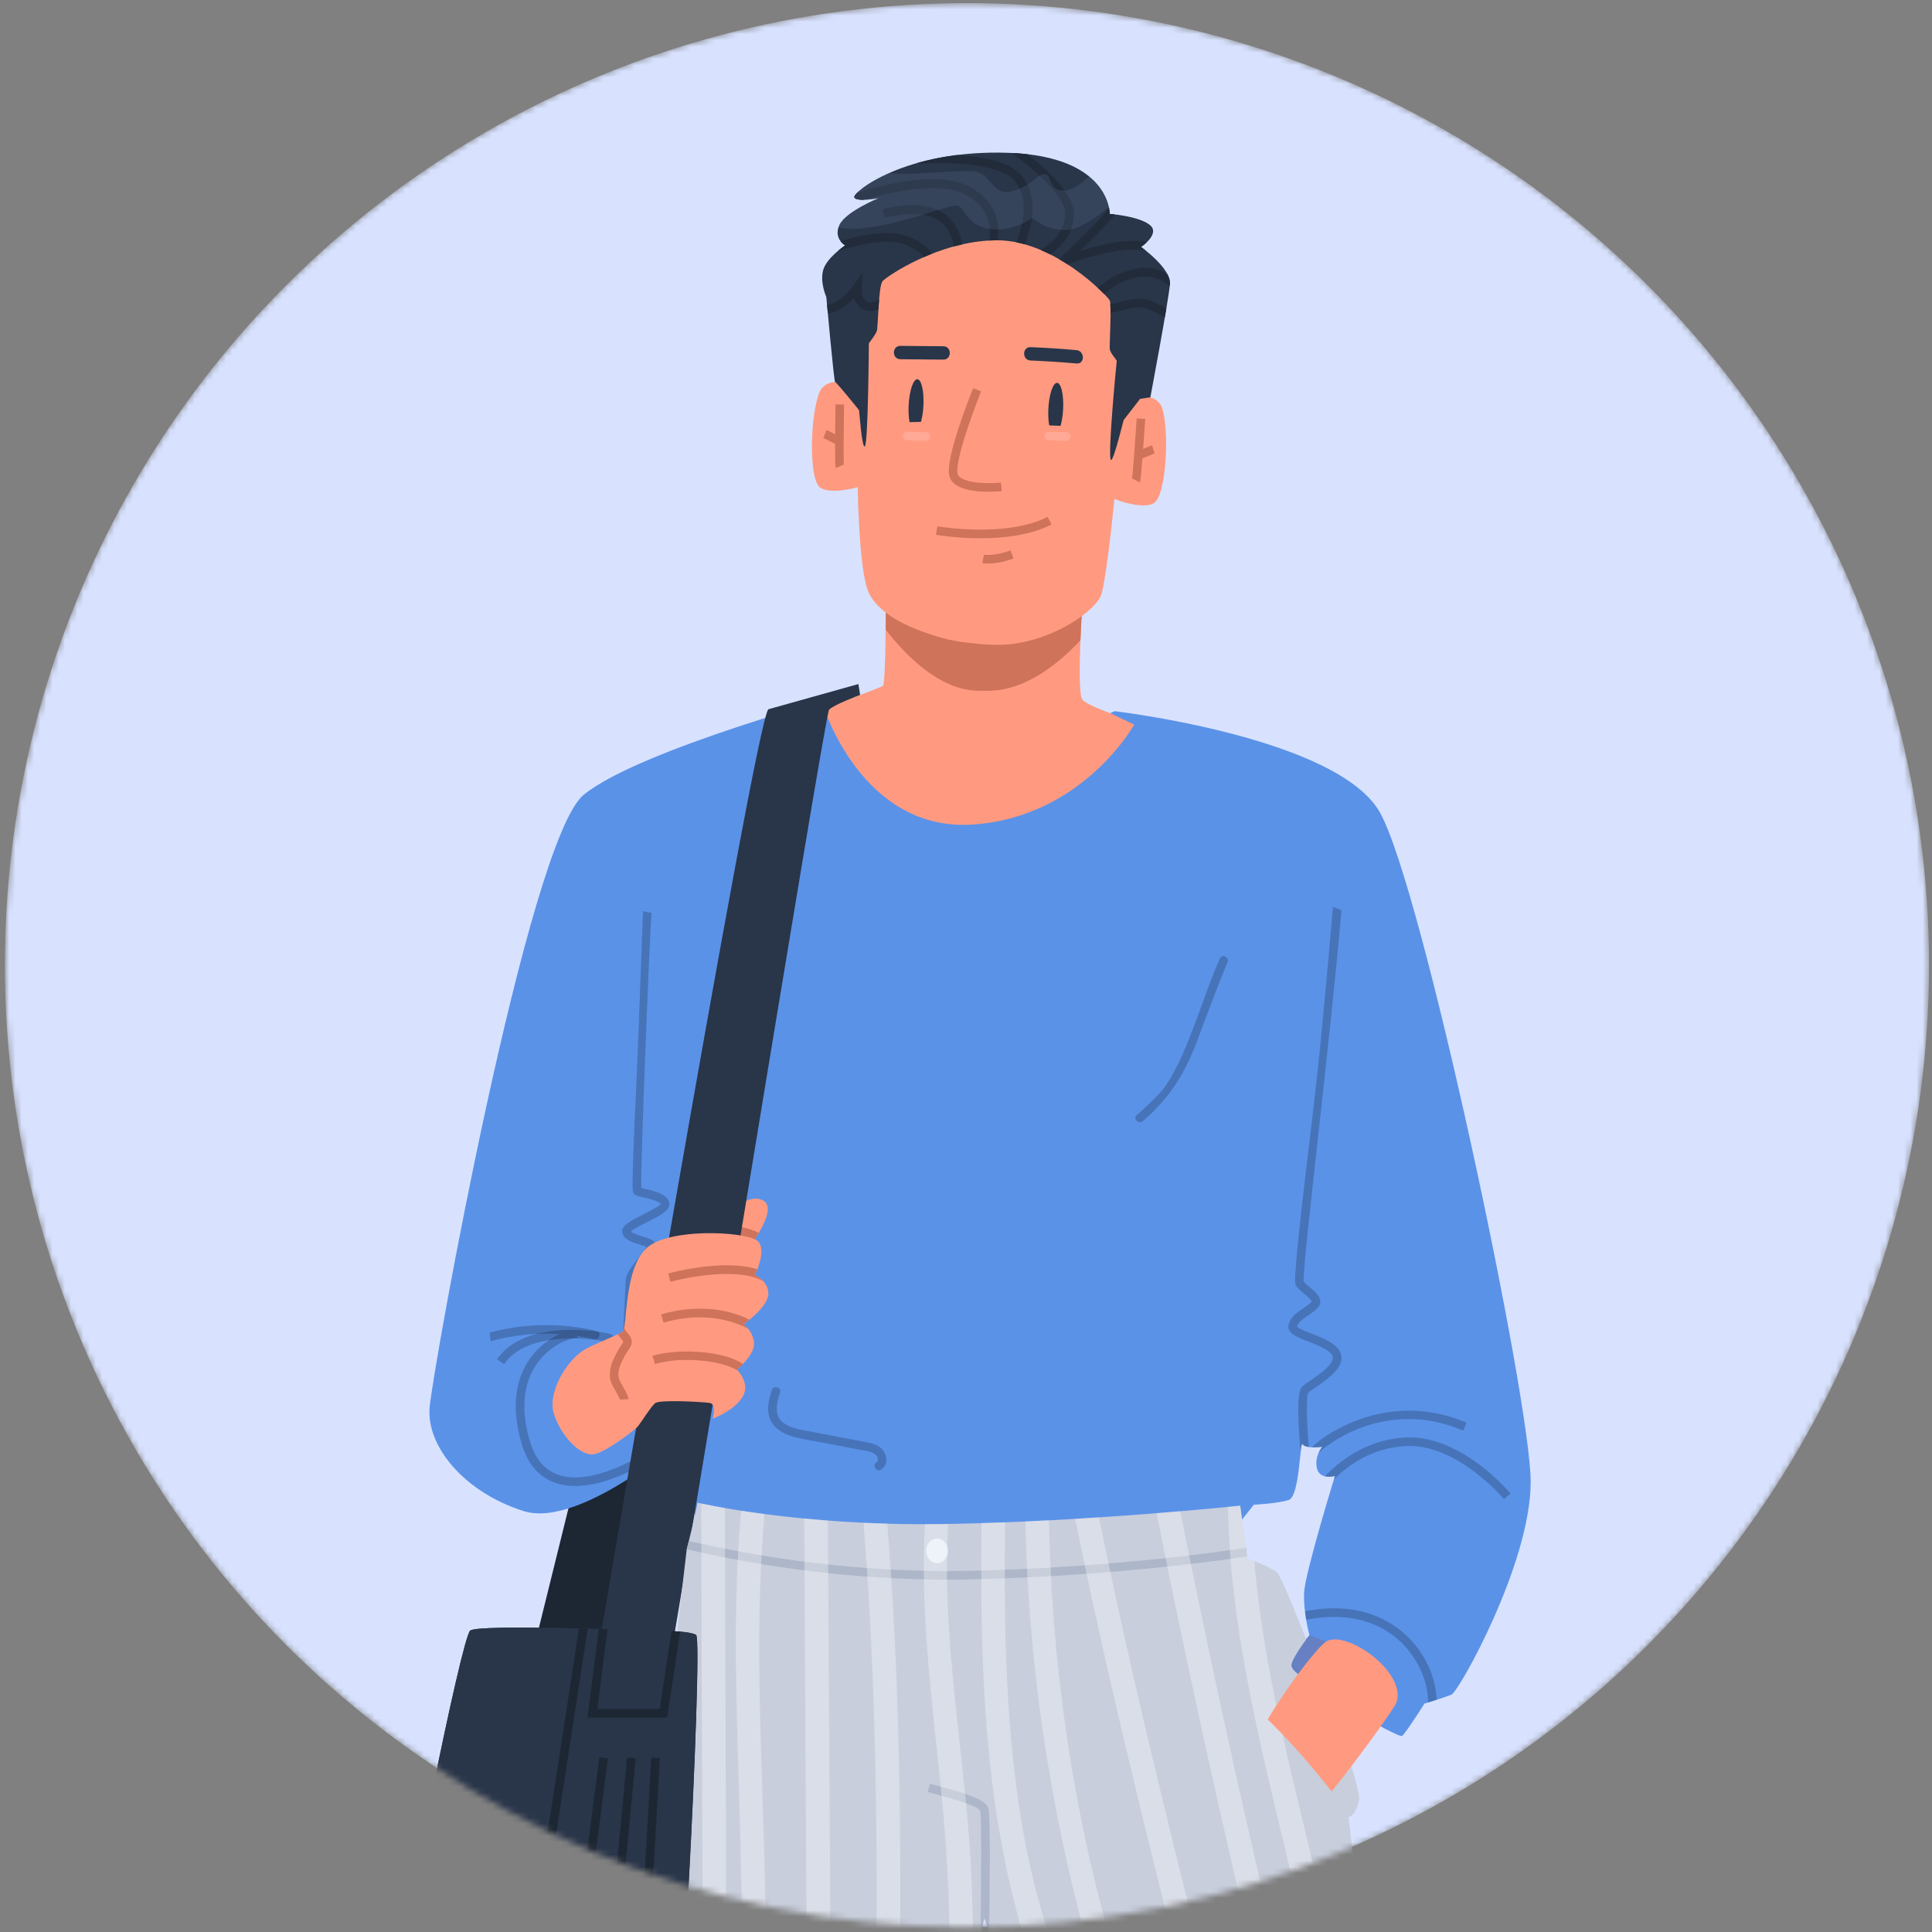 <svg xmlns="http://www.w3.org/2000/svg" width="312" height="312" fill="none" viewBox="0 0 312 312"><rect x="0" y="0" width="312" height="312" fill="#808080" stroke="none"/><mask id="mask0_526_175471" width="312" height="312" x="0" y="0" maskUnits="userSpaceOnUse" style="mask-type:alpha"><circle cx="156.154" cy="155.866" r="155.366" fill="white"/></mask><g mask="url(#mask0_526_175471)"><circle cx="156.154" cy="155.866" r="155.366" fill="#D8E2FF"/><path fill="#FF9A80" d="M143.066 95.776C143.066 96.011 143.066 110.262 142.597 110.731C142.128 111.199 128.975 115.743 128.975 115.743C128.975 115.743 139.128 140.194 156.93 140.667C174.732 141.143 188.936 118.22 188.936 118.22C188.936 118.22 175.693 114.543 174.748 112.895C173.806 111.246 174.904 95.776 174.904 95.776H143.066Z"/><path fill="#CF735B" d="M159.814 111.552C166.041 111.431 171.448 106.653 174.483 103.391C174.545 101.824 174.624 100.309 174.698 99.043C171.991 100.516 165.349 103.704 158.407 103.84C151.352 103.977 145.418 100.348 143.059 98.664C143.055 99.563 143.043 100.602 143.031 101.688C145.977 105.485 151.641 111.552 158.056 111.552C158.189 111.552 159.681 111.552 159.818 111.552H159.814Z"/><path fill="#FF9A80" d="M139.331 48.285C138.139 60.098 137.803 90.558 140.319 95.773C142.839 100.988 153.18 104.047 160.915 104.137C168.65 104.227 176.295 99.281 177.732 96.312C179.17 93.343 182.858 53.496 181.33 49C179.803 44.503 172.337 37.94 161.723 37.221C151.109 36.503 139.768 43.929 139.327 48.285H139.331Z"/><path fill="#293549" d="M148.728 68.126C148.931 67.396 149.079 66.462 149.126 65.442C149.235 63.11 148.786 61.231 148.126 61.243C147.466 61.254 146.845 63.153 146.735 65.485C146.688 66.513 146.751 67.45 146.887 68.177C147.501 68.161 148.114 68.142 148.728 68.126Z"/><path fill="#293549" d="M171.271 68.767C171.486 68.025 171.638 67.072 171.689 66.025C171.798 63.693 171.349 61.813 170.689 61.825C170.029 61.837 169.408 63.736 169.298 66.068C169.251 67.068 169.31 67.982 169.439 68.701C170.048 68.724 170.662 68.744 171.271 68.767Z"/><path fill="#CF735B" d="M159.622 79.416C157.251 79.416 153.88 79.025 153.309 76.88C152.579 74.126 156.685 63.848 157.157 62.688L158.443 63.208C156.732 67.434 154.188 74.787 154.649 76.525C155.024 77.931 158.962 78.193 161.638 77.931L161.775 79.31C161.404 79.346 160.595 79.412 159.619 79.412L159.622 79.416Z"/><path fill="#293549" d="M152.341 55.918C150.028 55.898 147.716 55.875 145.399 55.855C144.012 55.844 144.008 58 145.399 58.012C147.712 58.032 150.024 58.055 152.341 58.074C153.728 58.086 153.732 55.93 152.341 55.918Z"/><path fill="#293549" d="M173.842 56.544C171.374 56.321 168.905 56.161 166.428 56.063C165.041 56.008 165.041 58.165 166.428 58.219C168.905 58.317 171.374 58.477 173.842 58.7C175.225 58.825 175.214 56.669 173.842 56.544Z"/><path fill="#CF735B" d="M158.325 86.924C154.442 86.924 151.379 86.404 151.137 86.365L151.375 84.998C151.484 85.018 162.532 86.881 169.185 83.467L169.818 84.701C166.384 86.463 161.993 86.924 158.325 86.924Z"/><path fill="#CF735B" d="M159.564 91.007C158.982 91.007 158.653 90.941 158.622 90.937L158.899 89.578C158.899 89.578 160.536 89.875 163.185 88.882L163.673 90.183C161.845 90.871 160.427 91.011 159.564 91.011V91.007Z"/><path fill="#FF9A80" d="M139.637 68.095C139.637 68.095 136.77 61.821 135.273 61.7C133.777 61.579 132.734 62.454 132.406 63.193C130.832 66.736 130.554 77.311 132.406 78.706C134.258 80.1 139.696 78.428 139.637 78.249C139.578 78.069 139.637 68.091 139.637 68.091V68.095Z"/><path fill="#1D2633" d="M84.933 271.345L94.113 234.233L104.043 232.065L95.297 272.181L84.933 271.345Z"/><path fill="#CF735B" d="M134.976 75.592C134.902 75.424 134.781 75.146 134.918 65.298L136.304 65.317C136.254 68.833 136.207 74.615 136.285 75.162C136.285 75.154 136.277 75.103 136.246 75.033L134.976 75.592Z"/><path fill="#CF735B" d="M135.265 71.876C134.249 71.364 133.097 70.786 132.96 70.728L133.483 69.442C133.644 69.505 135.058 70.22 135.89 70.638L135.265 71.876Z"/><path fill="#FF9A80" d="M180.026 70.068C180.026 70.068 183.39 64.044 184.89 64.048C186.39 64.048 187.359 65.005 187.628 65.767C188.914 69.427 188.336 79.987 186.378 81.229C184.421 82.471 179.136 80.365 179.21 80.194C179.284 80.022 180.03 70.068 180.03 70.068H180.026Z"/><path fill="#CF735B" d="M184.067 77.916L182.844 77.256C182.805 77.326 182.793 77.377 182.793 77.385C182.918 76.846 183.332 71.08 183.566 67.572L184.949 67.665C184.293 77.49 184.149 77.76 184.063 77.92L184.067 77.916Z"/><path fill="#CF735B" d="M184.077 74.189L183.554 72.904C184.413 72.552 185.886 71.955 186.046 71.904L186.456 73.228L186.249 72.564L186.464 73.224C186.323 73.271 185.128 73.755 184.073 74.185L184.077 74.189Z"/><path fill="#293549" d="M133.44 47.949C133.487 48.281 134.671 61.688 134.862 61.688C135.05 61.688 138.675 66.149 138.726 66.243C138.777 66.337 139.14 72.119 139.64 72.107C140.202 72.091 140.312 55.438 140.312 55.438C140.312 55.438 141.355 54.105 141.589 53.488C141.828 52.871 141.828 46.144 142.539 45.386C143.25 44.628 151.539 38.897 160.872 38.803C170.205 38.71 178.885 47.851 179.209 48.515C179.534 49.179 179.17 55.453 179.209 56.274C179.248 57.094 180.385 58.039 180.338 58.371C180.292 58.703 178.787 74.166 179.436 74.287C179.85 74.365 181.448 67.849 181.448 67.849L184.124 64.403L185.768 64.169C185.768 64.169 188.749 48.398 188.933 45.855C189.116 43.312 184.268 39.886 184.268 39.886C184.268 39.886 187.495 37.725 185.644 36.295C183.792 34.866 179.209 34.545 179.209 34.545C179.209 34.545 179.436 25.236 162.798 24.677C146.164 24.119 137.597 31.072 137.968 31.877C138.339 32.686 141.878 32.002 141.878 32.002C141.878 32.002 136.546 34.174 135.55 36.346C134.553 38.518 136.476 39.636 136.476 39.636C136.476 39.636 133.495 41.62 132.936 43.609C132.378 45.593 133.436 47.953 133.436 47.953L133.44 47.949Z"/><path fill="#212B3A" d="M156.358 30.057C151.764 27.737 143.506 29.584 138.427 31.116C138.064 31.479 137.908 31.753 137.966 31.874C138.107 32.178 138.693 32.268 139.372 32.268C144.365 30.834 151.838 29.331 155.729 31.296C159.972 33.44 160.058 36.964 159.741 38.847C160.112 38.823 160.487 38.808 160.862 38.804C160.952 38.804 161.038 38.808 161.128 38.808C161.437 36.483 161.144 32.475 156.354 30.053L156.358 30.057Z"/><path fill="#212B3A" d="M141.966 48.371C141.45 48.664 140.985 48.844 140.614 48.844C140.606 48.844 140.598 48.844 140.59 48.844C140.18 48.836 139.868 48.707 139.637 48.457C139.133 47.902 139.09 46.84 139.118 46.48L139.317 43.956L137.86 46.023C137.242 46.898 135.274 49.18 133.621 49.187C133.602 49.187 133.582 49.187 133.559 49.187C133.594 49.582 133.637 50.047 133.688 50.57C135.356 50.531 136.926 49.195 137.926 48.121C138.055 48.555 138.266 49.004 138.606 49.379C139.09 49.918 139.766 50.211 140.559 50.227C140.575 50.227 140.59 50.227 140.606 50.227C140.997 50.227 141.419 50.121 141.856 49.945C141.887 49.418 141.923 48.883 141.966 48.367V48.371Z"/><path fill="#212B3A" d="M147.044 38.339C143.895 36.929 138.989 37.976 135.731 38.929C136.074 39.394 136.477 39.632 136.477 39.632C136.477 39.632 135.965 39.972 135.332 40.511C140.52 38.925 144.266 38.616 146.477 39.605C148.302 40.421 148.946 41.113 149.173 41.531C149.587 41.351 150.017 41.171 150.458 40.995C150.001 40.042 148.857 39.151 147.044 38.339Z"/><path fill="#212B3A" d="M152.029 34.221C148.517 32.201 142.743 33.737 142.501 33.803L142.864 35.143C142.919 35.127 148.318 33.69 151.338 35.428C153.1 36.44 153.787 38.378 154.057 39.8C154.502 39.679 154.951 39.569 155.412 39.468C155.084 37.768 154.232 35.491 152.033 34.225L152.029 34.221Z"/><path fill="#212B3A" d="M168.074 40.378C168.589 40.597 169.097 40.831 169.589 41.081C171.207 39.991 173.406 37.894 173.406 34.542C173.406 31.514 169.804 27.979 165.941 24.9C165.148 24.811 164.308 24.74 163.417 24.697C166.261 26.842 172.015 31.424 172.015 34.542C172.015 37.659 169.359 39.656 168.07 40.378H168.074Z"/><path fill="#212B3A" d="M165.487 39.464C166.432 37.14 168.018 31.87 164.866 28.252C163.045 26.162 158.881 25.307 154.498 25.037C152.029 25.35 149.829 25.826 147.899 26.385C156.216 26.033 161.947 27.014 163.819 29.159C166.53 32.272 164.932 37.163 164.116 39.124C164.577 39.218 165.034 39.331 165.487 39.456V39.464Z"/><path fill="#212B3A" d="M179.308 49.148C179.335 49.519 179.343 50.019 179.339 50.582C181.155 50.07 183.57 49.492 184.558 49.644C185.414 49.777 186.879 50.527 188.109 51.242C188.195 50.734 188.277 50.246 188.355 49.781C187.156 49.109 185.746 48.425 184.769 48.273C183.554 48.085 181.101 48.656 179.308 49.148Z"/><path fill="#212B3A" d="M178.28 47.457C179.351 46.508 181.128 45.293 183.593 44.785C186.094 44.269 187.867 45.304 188.891 46.215C188.906 46.074 188.918 45.953 188.926 45.851C188.961 45.343 188.797 44.8 188.512 44.257C187.23 43.507 185.488 42.976 183.316 43.425C180.488 44.007 178.48 45.402 177.28 46.484C177.667 46.843 178.003 47.172 178.28 47.453V47.457Z"/><path fill="#212B3A" d="M184.988 40.432C184.555 40.084 184.262 39.881 184.262 39.881C184.262 39.881 184.754 39.553 185.242 39.069C182.602 38.604 178.933 39.104 174.413 40.549C176.632 38.405 178.75 36.26 180.039 34.627C179.531 34.568 179.211 34.545 179.211 34.545C179.211 34.545 179.218 34.182 179.105 33.592C177.953 35.08 175.609 37.506 172.097 40.854C171.491 41.428 171.206 41.702 171.073 41.885C171.538 42.155 171.987 42.428 172.421 42.71C179.07 40.252 182.887 40.073 184.996 40.436L184.988 40.432Z"/><path fill="#5A92E8" d="M137.284 111.918L136.819 113.016L133.081 114.344C133.081 114.344 139.363 134.373 157.13 133.155C174.897 131.936 183.167 117.017 183.167 117.017L179.291 115.173L179.987 114.848C179.987 114.848 216.017 119.056 222.857 131.221C229.698 143.386 247.191 226.099 247.191 239.3C247.191 252.5 235.612 273.138 234.413 273.654C233.214 274.17 230.045 275.111 230.045 275.111C230.045 275.111 227.049 279.822 226.447 280.334C225.85 280.85 210.005 271.513 209.063 269.63C208.122 267.747 211.462 264.063 211.462 264.063C211.462 264.063 210.434 260.293 210.606 257.125C210.778 253.957 215.575 238.37 215.575 238.37C215.575 238.37 213.091 239.053 212.665 237.085C212.235 235.116 213.521 233.659 213.521 233.659C213.521 233.659 210.778 234.002 210.352 233.229C209.923 232.459 209.923 241.62 208.126 242.222C206.329 242.823 202.481 242.999 202.481 242.999L199.66 246.558C199.66 246.558 113.653 246.734 112.595 245.941C111.536 245.144 112.302 230.635 112.302 230.635C112.302 230.635 94.144 247.062 84.55 244.023C74.955 240.979 68.88 233.573 69.373 227.353C69.865 221.13 85.257 135.721 94.261 128.353C103.266 120.986 137.288 111.915 137.288 111.915L137.284 111.918Z"/><path fill="black" fill-opacity="0.21" d="M108.078 194.226C107.801 192.839 105.742 192.366 104.238 192.023C104.008 191.972 103.746 191.909 103.551 191.858C103.426 188.221 104.984 149.289 105.227 147.414L104.543 147.3L103.871 147.132C103.773 147.527 103.137 167.208 102.824 173.638C102.57 178.842 102.379 183.252 102.269 186.389C102.054 192.55 102.136 192.616 102.484 192.894C102.738 193.097 103.109 193.187 103.93 193.374C104.566 193.519 106.438 193.949 106.695 194.429C106.41 194.847 104.851 195.628 103.906 196.101C101.789 197.16 100.257 197.925 100.503 199.082C100.746 200.215 102.172 200.644 103.429 201.027C103.734 201.121 104.156 201.25 104.418 201.359C104.191 201.742 103.672 202.402 103.269 202.914C101.922 204.633 101.039 205.832 101.039 206.805C101.039 207.696 100.617 215.298 100.296 220.931C99.347 215.806 98.984 215.622 98.703 215.481C97.968 215.114 84.92 212.661 80.256 219.517L81.404 220.298C85.217 214.696 96.132 216.232 97.929 216.685C98.324 217.755 99.242 222.724 99.949 227.221L100.031 227.736H101.293L101.328 227.15C101.371 226.381 102.426 208.27 102.426 206.805C102.426 206.239 103.637 204.692 104.359 203.77C105.527 202.281 106.039 201.594 105.879 200.965C105.703 200.269 104.879 200.019 103.832 199.699C103.312 199.543 102.152 199.191 101.906 198.879C102.242 198.488 103.656 197.781 104.527 197.343C106.649 196.281 108.328 195.445 108.082 194.226H108.078Z"/><path fill="black" fill-opacity="0.21" d="M103.669 234.937C103.587 234.988 95.528 240.132 90.031 238.117C87.918 237.339 86.425 235.558 85.597 232.816C84.101 227.87 84.445 223.573 86.59 220.393C88.445 217.642 91.328 216.205 93.223 216.033L93.195 215.74C94.125 215.877 95.047 216.049 95.961 216.267C96.829 216.47 97.2 215.134 96.329 214.927C90.66 213.591 84.703 213.685 79.077 215.201C79.128 215.67 79.186 216.131 79.245 216.592C82.863 215.591 86.621 215.209 90.351 215.439C88.621 216.236 86.777 217.623 85.433 219.615C83.769 222.084 82.214 226.448 84.261 233.218C85.222 236.402 87.004 238.488 89.551 239.421C90.617 239.812 91.75 239.976 92.898 239.976C98.36 239.976 104.126 236.292 104.419 236.105L103.665 234.941L103.669 234.937Z"/><path fill="#FF9A80" d="M114.264 200.309C114.264 200.309 119.002 192.542 122.827 193.687C126.651 194.832 119.799 202.938 119.799 202.938L114.26 200.312L114.264 200.309Z"/><path fill="#CF735B" d="M122.533 199.105C121.349 198.484 119.314 197.816 116.075 197.874L116.099 199.261C119.001 199.214 120.783 199.781 121.787 200.281C122.04 199.906 122.294 199.511 122.537 199.105H122.533Z"/><path fill="black" fill-opacity="0.21" d="M236.293 231.034L236.84 229.756C224.933 224.654 214.776 230.873 211.865 233.702C211.857 233.71 211.85 233.717 211.842 233.725C212.67 233.764 213.518 233.659 213.518 233.659C213.518 233.659 213.209 234.01 212.947 234.596C215.432 232.303 224.714 226.072 236.293 231.034Z"/><path fill="black" fill-opacity="0.21" d="M242.871 242.081L243.938 241.19C243.618 240.808 236.011 231.826 227.167 232.131C220.436 232.366 215.92 236.397 213.936 238.401C214.729 238.6 215.576 238.37 215.576 238.37C215.576 238.37 215.522 238.553 215.42 238.882C217.522 236.85 221.463 233.717 227.214 233.518C235.363 233.229 242.801 241.991 242.871 242.077V242.081Z"/><path fill="black" fill-opacity="0.21" d="M210.349 233.233C210.494 233.491 210.9 233.624 211.373 233.686C211.029 229.838 210.9 225.6 211.279 224.904C211.466 224.717 211.974 224.369 212.463 224.037C214.502 222.646 217.584 220.541 216.369 218.243C215.627 216.845 213.631 216.075 211.869 215.396C211.033 215.071 209.642 214.536 209.462 214.204C209.658 213.477 210.49 212.923 211.295 212.391C211.927 211.973 212.525 211.575 212.912 211.051C213.822 209.817 212.494 208.7 211.521 207.879C211.134 207.551 210.732 207.215 210.525 206.938C210.306 204.461 214.744 168.79 216.646 146.992L215.252 146.445C215.236 146.574 213.545 167.22 211.963 180.201C208.732 206.7 209.052 207.215 209.286 207.59C209.583 208.067 210.091 208.493 210.623 208.942C211.009 209.266 211.814 209.946 211.81 210.196C211.81 210.196 211.81 210.208 211.791 210.227C211.548 210.555 211.052 210.884 210.525 211.235C209.54 211.888 208.423 212.626 208.107 213.892C207.755 215.302 209.509 215.978 211.369 216.693C212.826 217.255 214.642 217.954 215.143 218.896C215.779 220.095 213.111 221.916 211.681 222.892C211.033 223.334 210.525 223.681 210.248 223.974C209.29 224.99 209.705 230.897 210.048 234.444C210.146 233.557 210.232 233.03 210.349 233.237V233.233Z"/><path fill="#293549" d="M138.616 110.469L124.095 114.536C122.013 115.774 94.89 276.56 94.89 276.56C94.89 276.56 105.887 277.799 106.508 277.334C107.129 276.869 133.15 115.415 133.889 114.61C134.627 113.805 138.897 112.223 138.897 112.223C138.897 112.223 138.682 110.739 138.616 110.469Z"/><path fill="black" fill-opacity="0.21" d="M230.621 274.939C230.984 274.83 231.476 274.673 232.004 274.505C231.902 271.189 230.347 266.974 226.761 263.794C223.87 261.231 218.796 258.625 210.736 260.207C210.795 260.692 210.861 261.157 210.936 261.583C218.483 260.082 223.183 262.469 225.843 264.829C229.242 267.845 230.644 271.962 230.625 274.939H230.621Z"/><path fill="#C8CEDC" d="M112.63 242.66C112.446 244.16 110.895 250.227 110.895 250.227C110.895 250.227 105.606 294.3 104.144 318.716C102.683 343.132 117.454 491.945 118.896 493.902C120.337 495.859 154.039 496.266 156.344 493.902C158.649 491.539 151.945 336.269 158.957 309.767C158.957 309.767 175.49 356.497 180.369 379.116C180.635 380.35 177.67 383.366 177.861 384.444C178.353 387.202 181.783 387.566 181.686 389.042C181.604 390.246 178.088 391.414 177.799 393.918C177.65 395.18 180.799 397.348 180.611 398.887C177.213 426.291 167.36 494.246 169.47 495.527C171.931 497.02 201.855 500.809 205.266 497.211C208.676 493.613 225.943 407.493 226.322 387.417C226.701 367.341 217.767 293.421 217.767 293.421C217.767 293.421 218.904 293.437 219.47 290.683C220.036 287.929 207.508 254.774 206.149 253.832C204.789 252.891 201.437 251.633 201.437 251.633L200.285 243.152C200.285 243.152 175.716 245.758 152.262 246.121C128.807 246.48 112.626 242.667 112.626 242.667L112.63 242.66Z"/><path fill="#ADB7C9" d="M158.963 309.767C158.963 309.767 159.24 310.548 159.728 311.951C159.845 304.712 159.97 293.062 159.603 291.957C159.174 290.672 156.38 289.707 151.376 288.378C150.868 288.242 150.454 288.132 150.192 288.054L149.794 289.382C150.067 289.464 150.493 289.578 151.021 289.718C155.552 290.922 157.998 291.824 158.283 292.387C158.549 293.367 158.466 304.067 158.326 312.716C158.525 311.607 158.736 310.618 158.963 309.763V309.767Z"/><path fill="#ADB7C9" d="M201.403 251.344L201.215 249.957C194.75 250.953 177.737 253.168 157.153 253.664C146.683 253.918 130.288 253.274 111.247 248.852C111.067 249.57 110.938 250.086 110.907 250.199C127.823 254.129 142.664 255.098 153.176 255.098C154.594 255.098 155.934 255.079 157.188 255.051C171.06 254.715 183.069 253.614 190.703 252.75C195.301 252.231 198.684 251.754 200.707 251.449C200.957 251.41 201.188 251.375 201.407 251.34L201.403 251.344Z"/><path fill="#293549" d="M104.145 263.325C104.145 263.325 77.335 262.235 75.936 263.325C74.538 264.415 64.588 314.001 65.521 314.622C66.455 315.243 67.697 316.177 67.697 316.177C67.697 316.177 63.998 343.69 65.459 345.089C66.92 346.488 105.782 347.421 107.646 346.331C109.509 345.241 113.595 264.852 112.419 264.032C111.244 263.211 104.145 263.325 104.145 263.325Z"/><path fill="#293549" d="M104.145 263.325C104.145 263.325 77.335 262.235 75.936 263.325C74.538 264.415 64.588 314.001 65.521 314.622C66.455 315.243 67.697 316.177 67.697 316.177C67.697 316.177 63.998 343.69 65.459 345.089C66.92 346.488 105.782 347.421 107.646 346.331C109.509 345.241 113.595 264.852 112.419 264.032C111.244 263.211 104.145 263.325 104.145 263.325Z"/><path fill="#E5ECF6" d="M153.09 250.445C153.09 251.547 152.305 252.442 151.332 252.442C150.359 252.442 149.574 251.547 149.574 250.445C149.574 249.344 150.359 248.449 151.332 248.449C152.305 248.449 153.09 249.344 153.09 250.445Z"/><path fill="#1D2633" d="M93.496 262.981C91.156 278.365 86.023 311.849 85.257 315.548C83.374 315.822 73.846 315.556 66.439 315.259C67.108 315.736 67.697 316.177 67.697 316.177C67.697 316.177 67.674 316.361 67.627 316.693C69.588 316.767 72.01 316.853 74.424 316.923C77.651 317.013 79.991 317.056 81.695 317.056C86.082 317.056 86.234 316.79 86.433 316.435C86.836 315.728 91.781 283.499 94.891 263.021C94.434 263.009 93.965 262.997 93.492 262.985L93.496 262.981Z"/><path fill="#6680C3" d="M211.462 264.064C211.462 264.064 208.388 268.029 208.56 269.029C208.732 270.029 210.763 271.061 210.763 271.061L215.412 265.552L211.462 264.064Z"/><path fill="#FF9A80" d="M121.761 216.747C121.495 214.728 120.05 213.888 120.05 213.888C120.05 213.888 124.046 211.087 124.081 208.954C124.116 206.825 121.894 205.926 121.894 205.926C121.894 205.926 123.769 202.227 122.546 200.602C121.323 198.976 109.924 198.234 105.275 200.922C100.626 203.61 101.415 214.048 100.552 215.056C100.306 215.341 96.634 216.802 94.903 217.669C91.512 219.365 88.446 224.877 89.399 228.158C90.442 231.749 93.798 235.464 96.185 234.796C98.243 234.218 102.709 230.776 103.037 230.327C104.06 228.924 105.088 227.225 105.787 226.608C106.486 225.99 113.358 226.385 114.588 226.557C115.819 226.729 115.069 229.127 115.069 229.127C115.069 229.127 118.643 227.791 119.94 225.549C121.237 223.307 118.999 221.174 118.999 221.174C118.999 221.174 122.023 218.763 121.757 216.744L121.761 216.747Z"/><path fill="#CF735B" d="M101.021 213.111C101.028 212.904 101.028 212.693 101.028 212.486C100.896 213.81 100.782 214.783 100.548 215.06C100.485 215.134 100.196 215.287 99.77 215.482C99.794 215.521 99.809 215.56 99.837 215.599C99.966 215.795 100.114 215.967 100.255 216.131C100.442 216.346 100.653 216.588 100.638 216.721C100.63 216.81 100.513 216.978 100.399 217.139C99.79 218.025 99.274 218.982 98.872 219.983C98.54 220.803 98.29 222.135 98.665 223.174C98.809 223.577 99.103 224.092 99.411 224.635C99.661 225.077 100.075 225.811 100.11 226.018L101.497 225.952C101.474 225.483 101.149 224.885 100.622 223.952C100.356 223.479 100.079 222.994 99.974 222.701C99.759 222.104 99.903 221.139 100.161 220.498C100.524 219.592 100.989 218.729 101.556 217.904C101.739 217.635 101.97 217.303 102.017 216.857C102.091 216.127 101.634 215.599 101.298 215.217C101.181 215.084 101.071 214.955 100.993 214.838C100.802 214.549 100.833 214.322 100.919 213.838C100.958 213.623 101.001 213.377 101.013 213.111H101.021Z"/><path fill="#CF735B" d="M105.364 218.958L105.782 220.282C109.657 219.06 116.553 219.571 119.225 221.419C119.092 221.263 119.002 221.177 119.002 221.177C119.002 221.177 119.447 220.822 119.983 220.267C116.58 217.95 109.013 217.806 105.368 218.958H105.364Z"/><path fill="#CF735B" d="M106.758 212.266L107.145 213.598C115.356 211.204 120.759 214.567 120.818 214.602C120.829 214.61 120.841 214.618 120.849 214.622C120.435 214.118 120.04 213.883 120.04 213.883C120.04 213.883 120.458 213.591 121.021 213.126C119.384 212.274 114.172 210.102 106.754 212.266H106.758Z"/><path fill="#CF735B" d="M121.889 205.926C121.889 205.926 122.08 205.547 122.303 204.976C118.463 203.73 112.439 204.468 107.907 205.652L108.259 206.996C113.533 205.621 120.451 205.039 123.33 206.98C122.697 206.258 121.893 205.926 121.893 205.926H121.889Z"/><g opacity="0.33"><path fill="white" d="M143.747 495.461C139.286 464.67 136.961 433.597 135.715 402.516C134.356 368.603 134.246 334.656 134.035 300.719C133.922 282.331 133.809 263.943 133.692 245.555C132.367 245.453 131.094 245.344 129.871 245.227C130.074 278.764 130.18 312.306 130.559 345.844C130.945 379.968 131.824 414.115 134.621 448.137C135.926 463.978 137.661 479.788 139.927 495.52C141.224 495.512 142.505 495.492 143.747 495.457V495.461Z"/><path fill="white" d="M144.314 397.995C144.247 364.684 145.595 331.385 145.369 298.07C145.247 280.713 144.689 263.356 143.29 246.054C141.978 246.015 140.696 245.968 139.45 245.909C142.052 278.084 141.747 310.399 141.181 342.647C140.599 375.88 139.763 409.156 141.689 442.362C142.716 460.102 144.56 477.799 147.587 495.308C148.974 495.234 150.256 495.14 151.396 495.027C145.81 463.008 144.376 430.447 144.314 397.995Z"/><path fill="white" d="M129.289 495.324C122.289 464.408 119.449 432.725 118.285 401.082C116.999 366.15 117.359 331.155 117.238 296.203C117.175 278.643 117.117 261.087 117.054 243.527C115.23 243.21 113.933 242.945 113.233 242.796C113.351 276.479 113.464 310.165 113.585 343.847C113.71 378.303 113.956 412.837 117.609 447.137C119.324 463.243 121.797 479.276 125.324 495.086C126.539 495.18 127.871 495.262 129.285 495.328L129.289 495.324Z"/><path fill="white" d="M126.718 403.852C124.882 369.904 124.296 335.894 123.483 301.911C123.026 282.882 121.803 263.65 123.44 244.652C123.444 244.598 123.44 244.547 123.44 244.496C122.116 244.32 120.901 244.148 119.799 243.977C119.71 244.176 119.643 244.398 119.624 244.652C118.151 261.724 119.116 278.956 119.526 296.055C119.932 313.045 120.319 330.038 120.764 347.028C121.663 381.23 122.944 415.451 126.327 449.508C127.855 464.865 129.796 480.175 132.132 495.43C133.39 495.469 134.68 495.496 135.984 495.508C131.332 465.131 128.378 434.542 126.714 403.849L126.718 403.852Z"/><path fill="white" d="M157.046 323.709C157.226 314.337 157.175 304.969 156.401 295.613C155.038 279.182 152.128 262.618 153.128 246.105C152.843 246.109 152.553 246.117 152.268 246.121C151.288 246.136 150.323 246.144 149.37 246.144C148.596 260.18 150.448 274.193 151.885 288.183C152.768 296.761 153.323 305.34 153.35 313.966C153.378 322.384 153.054 330.799 152.8 339.214C151.76 373.9 152.155 408.618 153.39 443.292C153.995 460.286 154.804 477.272 155.745 494.25C156.023 494.14 156.23 494.027 156.351 493.906C158.39 491.816 153.386 370.166 157.046 323.713V323.709Z"/><path fill="white" d="M204.662 497.645C208.224 484.203 211.228 470.616 213.975 456.982C215.744 448.188 217.413 439.371 219.069 430.554C220.698 421.873 222.487 413.166 223.054 404.333C224.198 386.589 219.792 369.104 215.393 352.067C210.877 334.585 206.56 317.057 202.509 299.461C198.267 281.05 194.301 262.576 190.594 244.051C189.403 244.152 188.125 244.258 186.773 244.363C193.551 278.284 201.212 312.025 209.775 345.535C214.143 362.627 219.245 379.878 219.421 397.661C219.51 406.642 218.022 415.463 216.381 424.26C214.776 432.855 213.166 441.445 211.479 450.024C208.283 466.303 204.787 482.534 200.47 498.555C202.318 498.395 203.787 498.102 204.665 497.641L204.662 497.645Z"/><path fill="white" d="M223.696 347.911C223.638 347.727 223.575 347.547 223.521 347.364C222.02 342.559 220.833 337.664 219.657 332.769C217.215 322.6 214.782 312.427 212.344 302.259C209.887 291.996 207.308 281.749 205.312 271.385C204.081 264.994 203.105 258.552 202.57 252.075C201.909 251.805 201.437 251.63 201.437 251.63L200.284 243.148C200.284 243.148 199.585 243.223 198.312 243.348C198.597 261.853 203.089 280.034 207.386 297.965C212.234 318.193 216.266 338.777 223.317 358.376C223.958 360.154 224.548 361.943 225.099 363.732C224.693 358.72 224.208 353.356 223.689 347.911H223.696Z"/><path fill="white" d="M204.855 451.626C209.117 434.847 213.406 417.814 212.258 400.364C211.113 383.003 206.351 365.924 202.245 349.086C198.011 331.71 193.573 314.388 189.303 297.024C185.06 279.764 181.009 262.458 177.474 245.039C176.224 245.121 174.942 245.203 173.634 245.277C180.236 277.936 188.721 310.173 196.706 342.515C198.796 350.977 200.847 359.446 202.82 367.932C204.8 376.456 206.75 385.027 207.812 393.723C208.867 402.36 208.926 411.017 207.801 419.65C206.687 428.214 204.644 436.636 202.577 445.008C198.155 462.943 193.112 480.718 187.502 498.317C188.819 498.422 190.135 498.512 191.424 498.579C196.354 483.062 200.843 467.408 204.855 451.63V451.626Z"/><path fill="white" d="M175.621 496.922C178.121 480.874 180.625 464.825 183.125 448.777C184.539 439.706 185.954 430.635 187.368 421.564C188.79 412.431 190.196 403.27 190.665 394.027C191.106 385.335 190.579 376.658 188.762 368.138C187.047 360.098 184.34 352.309 181.383 344.648C175.343 328.998 168.573 313.743 165.483 297.152C162.335 280.248 162.12 262.993 162.307 245.832C161.042 245.882 159.772 245.925 158.494 245.964C158.354 260.801 158.537 275.662 160.557 290.386C161.729 298.941 163.561 307.383 166.222 315.603C168.737 323.385 171.847 330.952 174.89 338.538C181.106 354.031 186.79 369.681 187.001 386.577C187.114 395.707 186.047 404.801 184.715 413.817C183.36 422.986 181.879 432.139 180.453 441.296C177.597 459.61 174.742 477.924 171.886 496.238C172.898 496.457 174.167 496.691 175.617 496.918L175.621 496.922Z"/><path fill="white" d="M194.241 446.77C198.479 429.581 202.671 412.013 202.089 394.18C201.538 377.319 196.034 361.368 190.197 345.715C184.236 329.721 178.798 313.697 175.255 296.969C171.668 280.042 169.731 262.802 169.403 245.512C168.149 245.578 166.875 245.641 165.594 245.699C166.25 277.721 172.606 309.173 183.728 339.238C189.451 354.716 195.893 370.315 197.749 386.847C199.753 404.712 196.178 422.518 192.014 439.816C187.4 458.986 182.576 478.108 177.841 497.25C179.044 497.418 180.321 497.582 181.65 497.739C185.845 480.749 190.049 463.759 194.241 446.766V446.77Z"/></g><path fill="#FF9A80" d="M214.064 265.165C212.42 266.341 207.181 273.377 204.731 277.67C207.513 280.408 210.142 283.276 212.623 286.299C213.439 287.292 214.24 288.296 215.041 289.3C218.049 285.663 225.198 275.982 225.553 274.853C227.112 269.888 217.123 262.981 214.064 265.165Z"/><path fill="#1D2633" d="M109.84 263.493C109.395 263.454 108.922 263.423 108.449 263.399L106.551 275.982H96.452L98.105 263.114C97.656 263.099 97.191 263.087 96.71 263.071L94.874 277.369H107.742L109.836 263.493H109.84Z"/><path fill="#38485E" d="M76.718 313.091H68.221L68.76 309.317H77.026L76.718 313.091Z"/><path fill="#1D2633" d="M101.473 344.203C100.59 344.203 99.578 343.14 98.359 341.855C97.773 341.237 96.898 340.315 96.562 340.183C96.031 340.237 94.07 341.374 93.007 341.987C90.687 343.331 90.062 343.695 89.593 342.991C89.394 342.695 89.366 342.656 90.523 333.194C91.12 328.307 91.968 321.517 93.046 313.016C94.882 298.543 96.773 283.928 96.793 283.784L98.168 283.963C96.281 298.562 91.609 334.999 90.937 341.57C91.363 341.339 91.878 341.038 92.308 340.788C94.746 339.374 95.98 338.722 96.715 338.8C97.41 338.878 98.137 339.608 99.359 340.898C99.883 341.448 100.688 342.3 101.188 342.652C101.992 338.112 103.981 305.598 105.176 283.834L106.563 283.909C106.555 284.057 105.743 298.824 104.825 313.477C104.285 322.084 103.813 328.967 103.426 333.94C102.668 343.644 102.446 343.785 102.043 344.035C101.86 344.152 101.668 344.203 101.469 344.203H101.473Z"/><path fill="#1D2633" d="M101.269 283.825L96.002 339.44L97.383 339.571L102.65 283.956L101.269 283.825Z"/><path fill="#A1C6FF" d="M175.854 28.463C174.85 29.459 173.439 30.682 171.912 30.756C169.275 30.885 169.892 28.392 168.845 28.096C167.798 27.799 166.693 30.088 163.423 30.893C160.153 31.701 160.235 28.041 157.321 27.662C155.059 27.369 145.902 28.471 143.629 27.92C139.714 29.642 137.792 31.475 137.972 31.865C138.343 32.674 141.882 31.99 141.882 31.99C141.882 31.99 136.55 34.162 135.554 36.334C135.499 36.456 135.456 36.573 135.417 36.686C140.011 38.213 152.946 33.197 154.313 33.174C155.926 33.147 155.821 36.432 159.837 36.963C163.853 37.495 166.478 35.248 166.736 35.248C166.994 35.248 168.521 37.077 171.912 37.166C174.147 37.225 177.264 34.998 179.073 33.44C178.815 32.24 178.057 30.244 175.854 28.455V28.463Z" opacity="0.1"/><path fill="black" fill-opacity="0.21" d="M142.046 233.667C141.382 233.198 140.558 233.03 139.777 232.881C138.761 232.686 137.749 232.495 136.733 232.299C134.733 231.916 132.733 231.534 130.729 231.155C129.319 230.885 127.733 230.674 126.549 229.799C124.924 228.596 125.428 226.51 125.971 224.865C126.252 224.013 124.912 223.65 124.631 224.498C124.092 226.119 123.682 227.963 124.533 229.557C125.213 230.834 126.565 231.537 127.901 231.944C129.549 232.444 131.296 232.67 132.983 232.995C134.929 233.366 136.874 233.737 138.816 234.108C139.632 234.264 140.667 234.335 141.347 234.866C141.664 235.116 142.023 235.846 141.562 236.136C140.804 236.604 141.499 237.808 142.261 237.335C143.668 236.464 143.234 234.51 142.046 233.67V233.667Z"/><path fill="black" fill-opacity="0.21" d="M197.023 154.754C194.523 159.993 191.202 172.455 187.182 176.643C186.034 177.842 184.827 178.983 183.573 180.073C182.897 180.659 183.881 181.639 184.553 181.053C189.018 177.174 191.456 173.256 193.538 167.537C194.105 165.978 197.503 156.954 198.218 155.458C198.601 154.657 197.406 153.95 197.019 154.758L197.023 154.754Z"/><path fill="#FFA996" d="M149.523 69.77C148.519 69.813 147.511 69.782 146.511 69.68C146.148 69.645 145.8 70.024 145.816 70.376C145.835 70.782 146.121 71.032 146.511 71.071C147.511 71.173 148.519 71.204 149.523 71.161C149.887 71.145 150.234 70.853 150.219 70.466C150.203 70.102 149.914 69.755 149.523 69.77Z"/><path fill="#FFA996" d="M172.217 69.799C171.271 69.775 170.326 69.755 169.38 69.732C169.017 69.724 168.669 70.056 168.685 70.427C168.701 70.81 168.99 71.111 169.38 71.123C170.326 71.146 171.271 71.166 172.217 71.189C172.58 71.197 172.928 70.865 172.912 70.494C172.896 70.111 172.607 69.81 172.217 69.799Z"/></g></svg>